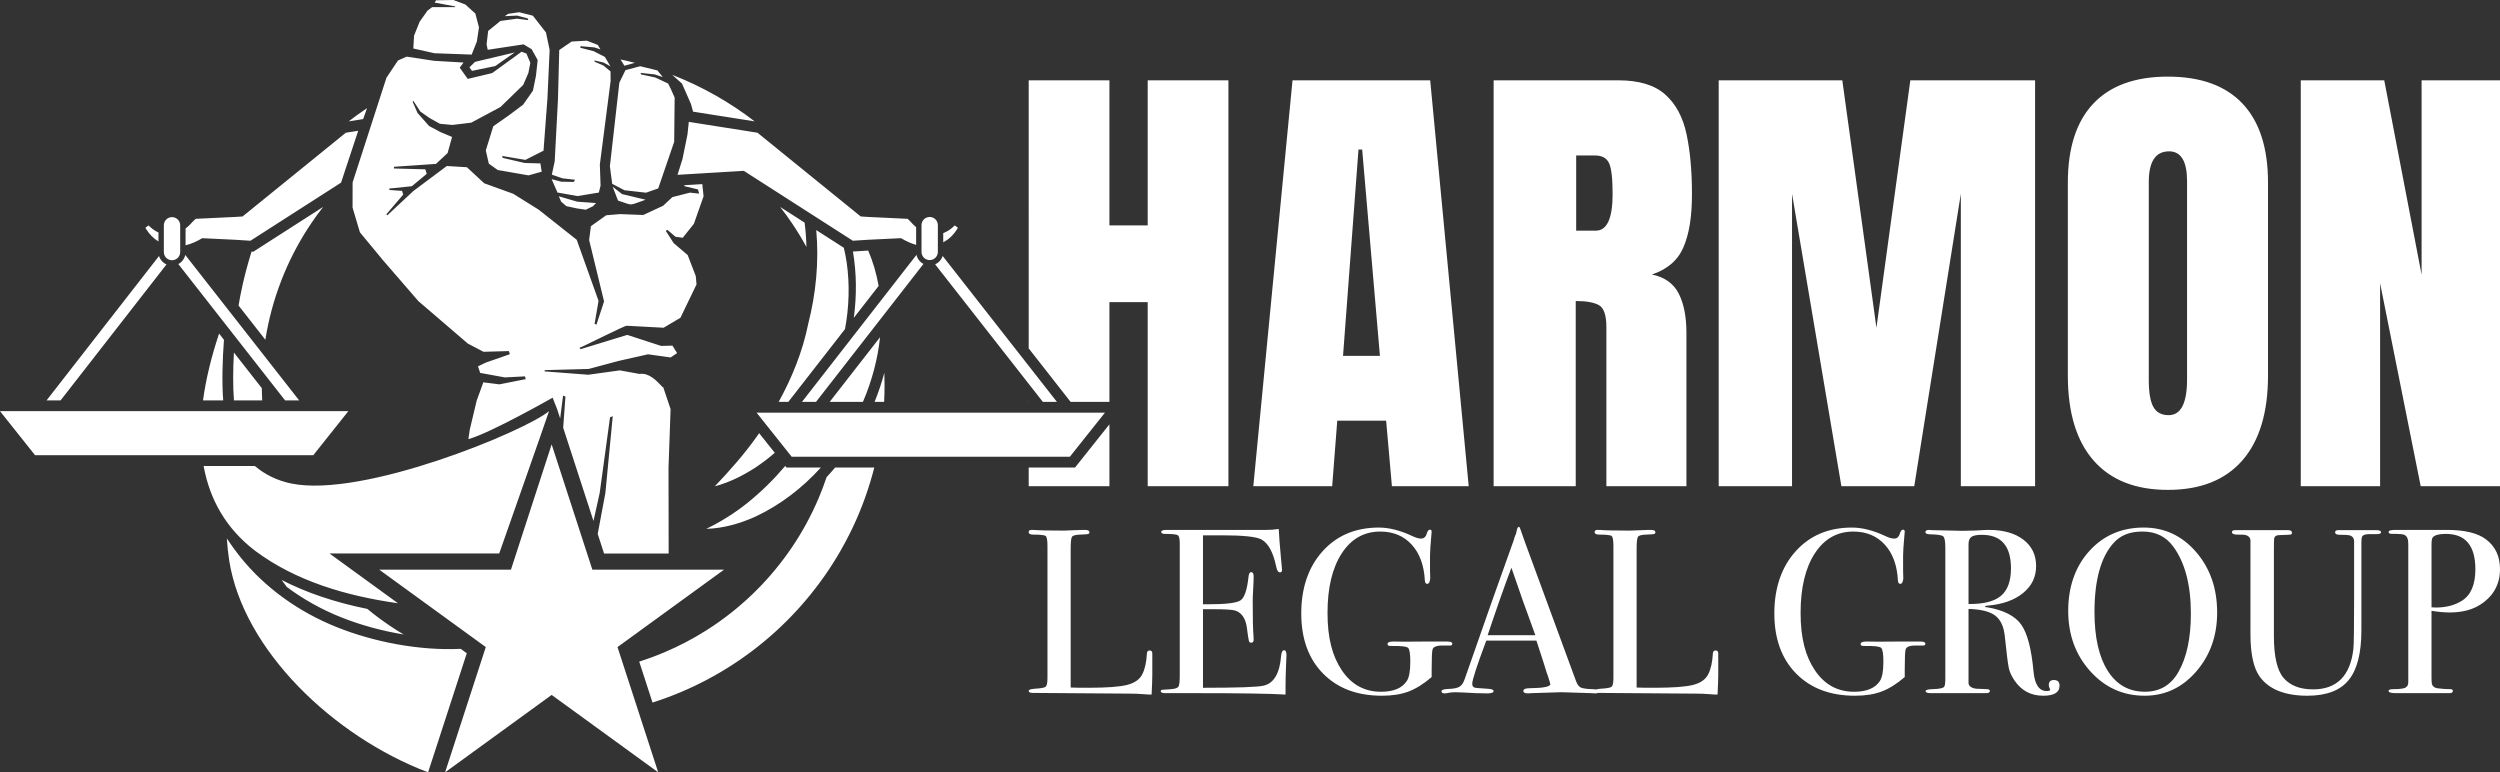 <svg xmlns="http://www.w3.org/2000/svg" id="Layer_2" width="3111.61" height="961.3" viewBox="0 0 3111.61 961.3"><rect x="0" y="0" width="3111.61" height="961.3" fill="#333333" stroke="none"/><g id="Layer_13_copy_3"><path id="harmon-legal-group-wht-logo" d="M1434.22,839.36c0,5.06-.29,13.43-.88,25.11h-3.2c-1.17,0-3.99-.2-8.45-.58-4.47-.39-9.52-.58-15.15-.58l-121.21-.88c-3.3,0-4.95-.88-4.95-2.63,0-1.36,2.63-2.23,7.88-2.63,7.39-.39,11.82-1.21,13.28-2.48,1.46-1.26,2.19-4.91,2.19-10.95v-164.06c0-7.2-.73-11.39-2.19-12.55s-6.67-1.75-15.62-1.75c-3.7,0-5.55-1.07-5.55-3.21,0-1.75,1.17-2.63,3.5-2.63h2.63c6.42.58,19.17.88,38.24.88,1.75,0,5.15-.15,10.22-.44,5.06-.29,9.24-.44,12.55-.44h3.21c3.5,0,5.25.98,5.25,2.92,0,1.17-.54,1.9-1.61,2.19-1.07.29-4.43.54-10.07.73-5.65.2-9,1.12-10.07,2.77-1.07,1.66-1.61,6.76-1.61,15.33v172.24c5.25.2,12.55.29,21.89.29,22.77,0,38.83-1.17,48.17-3.5,9.34-2.34,15.66-6.71,18.98-13.14,3.31-6.42,5.25-15.08,5.84-25.98.18-2.53,1.3-3.8,3.36-3.8,2.43,0,3.55,1.46,3.36,4.38v25.4ZM1601.2,815.43c0,.78-.2,5.55-.58,14.3-.39,8.76-.58,17.13-.58,25.11v9.63c-19.08-1.17-56.83-1.75-113.27-1.75h-36.49c-3.7,0-5.55-.78-5.55-2.35,0-1.04.58-1.66,1.75-1.83.58,0,4.28-.26,11.09-.78,5.06-.39,8.12-1.46,9.2-3.22,1.07-1.76,1.61-6.34,1.61-13.76v-164.56c0-5.66-.83-9.03-2.48-10.1-1.66-1.07-6.96-1.61-15.91-1.61-3.12,0-4.67-.83-4.67-2.48s2.14-2.48,6.42-2.48h123.78c5.84,0,11.19-.39,16.06-1.17.39,8.37,1.26,19.95,2.63,34.74l1.17,12.55c.19.98.29,2.24.29,3.79,0,1.95-.88,2.92-2.63,2.92-2.14,0-3.7-2.44-4.67-7.34-3.7-17.63-9.73-28.79-18.1-33.49-6.23-3.52-22.58-5.29-49.04-5.29h-23.94v85.83h7.01c21.79,0,35.08-1.65,39.85-4.96,4.77-3.31,8.03-12.94,9.78-28.9.39-4.09,1.46-6.13,3.21-6.13,2.14,0,3.21,1.75,3.21,5.25s-.2,8.66-.58,15.47c-.39,6.81-.58,11.97-.58,15.47,0,20.83.31,35.13.94,42.91.16,1.95.23,3.6.23,4.96,0,2.53-1.07,3.8-3.2,3.8-1.36,0-2.28-.83-2.76-2.48-.48-1.65-1.31-7.05-2.47-16.2-1.55-11.48-6.3-18.58-14.24-21.31-3.49-1.17-12.59-1.75-27.31-1.75h-13.08v97.8c42.81,0,67.92-.86,75.32-2.6,12.84-2.88,20.14-15.18,21.89-36.91.39-4.8,1.65-7.21,3.79-7.21,1.94,0,2.92,2.04,2.92,6.13ZM1807.59,801.11c0,1.57-.88,2.35-2.63,2.35h-6.71c-8.95-.39-14.01,1.16-15.18,4.65-.78,2.33-1.17,10.76-1.17,25.28v9.3c-9.93,8.53-19.51,14.53-28.75,18.02-9.25,3.48-20.29,5.23-33.13,5.23-30.75,0-55.17-9.2-73.27-27.59-18.1-18.39-27.15-43.35-27.15-74.88s8.85-57.7,26.57-77.36c17.71-19.66,41.06-29.48,70.06-29.48,12.65,0,26.47,3.5,41.45,10.51,4.47,2.14,8.17,3.21,11.09,3.21,3.69,0,6.13-2.34,7.3-7.01.97-2.72,2.14-4.09,3.5-4.09,1.56,0,2.34.78,2.34,2.34,0,.58-.17,2.63-.51,6.13-1.02,11.09-1.53,19.08-1.53,23.94v18.98c.19,6.81.29,9.83.29,9.05-.39,4.67-1.66,7.01-3.8,7.01-1.75,0-2.73-1.37-2.92-4.1-.98-18.96-6.42-33.87-16.35-44.72-9.93-10.85-22.97-16.28-39.12-16.28-20.24,0-36.25,9.08-48.02,27.23-11.78,18.15-17.66,42.84-17.66,74.07s5.98,53.92,17.95,71.59c11.97,17.67,28.17,26.5,48.61,26.5,15.57,0,26.27-4.45,32.11-13.37,2.92-4.45,4.38-12.49,4.38-24.12,0-9.68-.93-15.4-2.77-17.14-1.85-1.74-8.22-2.52-19.12-2.33-2.73,0-4.48-.14-5.25-.43-.78-.29-1.17-.92-1.17-1.89,0-2.13,2.14-3.2,6.42-3.2h5.25c2.92.2,13.23.2,30.94,0h32.11c3.89,0,5.84.87,5.84,2.61ZM1990.05,860.52c0,1.66-1.46,2.49-4.38,2.49-1.95,0-3.7-.1-5.25-.29l-37.08-1.17-37.07,1.17c-1.36.19-2.82.29-4.38.29-3.9,0-5.84-1.02-5.84-3.06,0-2.24,2.63-3.37,7.88-3.37,17.12-.19,25.69-1.91,25.69-5.15,0-.19-.2-.95-.6-2.28l-2.39-7.72-1.5-4.07c-1.75-6.04-6.03-19.38-12.83-40.03h-62.4c-11.67,31.14-17.5,49.04-17.5,53.71,0,2.73,1.17,4.38,3.5,4.96.58.2,5.45.58,14.6,1.17,5.64.2,8.47,1.17,8.47,2.92,0,1.95-2.53,2.92-7.59,2.92-8.95,0-19.37-.39-31.24-1.17-2.92-.19-5.94-.29-9.05-.29s-6.13.32-9.05.97c-1.56.32-2.82.49-3.8.49-2.72,0-4.09-.88-4.09-2.64s3.07-2.73,9.2-2.93c6.13-.19,10.55-1.12,13.28-2.78,2.72-1.66,4.86-4.83,6.42-9.52,25.03-71.86,45.41-129.57,61.13-173.11.45-2.29,1.36-4.88,2.72-7.75l1.25-5.33c.58-2.14,1.36-3.21,2.34-3.21.58,0,1.07.58,1.46,1.75,2.53,7.59,8.27,23.45,17.22,47.58,7.01,18.88,24.42,66.27,52.26,142.17,1.56,4.41,3.55,7.21,5.98,8.41,2.43,1.2,7.44,1.9,15.04,2.1,5.06.19,7.59,1.11,7.59,2.76ZM1910.96,790.61c-3.17-8.76-8.42-23.26-15.75-43.51l-14.03-40.46c-8.21,21.53-18.07,49.53-29.59,83.97h59.37ZM2138.63,839.36c0,5.06-.29,13.43-.88,25.11h-3.2c-1.17,0-3.99-.2-8.45-.58-4.47-.39-9.52-.58-15.15-.58l-121.21-.88c-3.3,0-4.95-.88-4.95-2.63,0-1.36,2.63-2.23,7.88-2.63,7.39-.39,11.82-1.21,13.28-2.48,1.46-1.26,2.19-4.91,2.19-10.95v-164.06c0-7.2-.73-11.39-2.19-12.55s-6.67-1.75-15.62-1.75c-3.7,0-5.55-1.07-5.55-3.21,0-1.75,1.17-2.63,3.5-2.63h2.63c6.42.58,19.17.88,38.24.88,1.75,0,5.15-.15,10.22-.44,5.06-.29,9.24-.44,12.55-.44h3.21c3.5,0,5.25.98,5.25,2.92,0,1.17-.54,1.9-1.61,2.19-1.07.29-4.43.54-10.07.73-5.65.2-9,1.12-10.07,2.77-1.07,1.66-1.61,6.76-1.61,15.33v172.24c5.25.2,12.55.29,21.89.29,22.77,0,38.83-1.17,48.17-3.5,9.34-2.34,15.66-6.71,18.98-13.14,3.31-6.42,5.25-15.08,5.84-25.98.18-2.53,1.3-3.8,3.36-3.8,2.43,0,3.55,1.46,3.36,4.38v25.4ZM2396.4,801.11c0,1.57-.88,2.35-2.63,2.35h-6.71c-8.95-.39-14.01,1.16-15.18,4.65-.78,2.33-1.17,10.76-1.17,25.28v9.3c-9.93,8.53-19.51,14.53-28.75,18.02-9.25,3.48-20.29,5.23-33.13,5.23-30.75,0-55.17-9.2-73.27-27.59-18.1-18.39-27.15-43.35-27.15-74.88s8.85-57.7,26.57-77.36c17.71-19.66,41.06-29.48,70.06-29.48,12.65,0,26.47,3.5,41.45,10.51,4.47,2.14,8.17,3.21,11.09,3.21,3.69,0,6.13-2.34,7.3-7.01.97-2.72,2.14-4.09,3.5-4.09,1.56,0,2.34.78,2.34,2.34,0,.58-.17,2.63-.51,6.13-1.02,11.09-1.53,19.08-1.53,23.94v18.98c.19,6.81.29,9.83.29,9.05-.39,4.67-1.66,7.01-3.8,7.01-1.75,0-2.73-1.37-2.92-4.1-.98-18.96-6.42-33.87-16.35-44.72-9.93-10.85-22.97-16.28-39.12-16.28-20.24,0-36.25,9.08-48.02,27.23-11.78,18.15-17.66,42.84-17.66,74.07s5.98,53.92,17.95,71.59c11.97,17.67,28.17,26.5,48.61,26.5,15.57,0,26.27-4.45,32.11-13.37,2.92-4.45,4.38-12.49,4.38-24.12,0-9.68-.93-15.4-2.77-17.14-1.85-1.74-8.22-2.52-19.12-2.33-2.73,0-4.48-.14-5.25-.43-.78-.29-1.17-.92-1.17-1.89,0-2.13,2.14-3.2,6.42-3.2h5.25c2.92.2,13.23.2,30.94,0h32.11c3.89,0,5.84.87,5.84,2.61ZM2563.38,853.67c0,8.17-6.81,12.26-20.43,12.26-15.18,0-27.05-6.32-35.62-18.98-3.7-5.45-6.08-10.7-7.15-15.76-1.07-5.06-2.68-17.9-4.82-38.53-1.17-12.45-5.16-21.26-11.97-26.42-6.81-5.15-17.91-7.93-33.28-8.32v91.96c0,3.9,3.11,6.33,9.34,7.3,1.75.2,6.23.39,13.43.58,2.53,0,3.8.78,3.8,2.34,0,1.75-1.66,2.63-4.96,2.63h-68.6c-4.28,0-6.42-.88-6.42-2.63,0-1.36,2.82-2.14,8.47-2.34,9.15-.19,14.11-1.36,14.89-3.5.78-.97,1.17-4.77,1.17-11.39v-161.14c0-7.78-.83-12.45-2.48-14.01-1.66-1.56-6.67-2.43-15.03-2.63-4.87,0-7.3-.88-7.3-2.63,0-1.94,1.56-2.92,4.67-2.92.58,0,1.46.1,2.63.29l38.83.88c3.89,0,9.34-.13,16.35-.39,7.78-.52,13.23-.78,16.35-.78,18.1,0,32.45,4.04,43.06,12.11,10.6,8.08,15.91,19.03,15.91,32.84s-5.45,24.86-16.35,33.72c-10.9,8.86-25.69,14.06-44.37,15.62-1.75.2-2.73.49-2.92.88,0,.78.97,1.17,2.92,1.17,20.43,3.51,34.49,10.69,42.18,21.52,7.69,10.83,12.79,30.4,15.33,58.7,1.56,16,7.01,24,16.35,24,2.92,0,4.38-.58,4.38-1.75,0-.19-.1-.39-.29-.58-.98-2.14-1.46-3.89-1.46-5.25,0-4.09,2.14-6.13,6.42-6.13,4.67,0,7.01,2.44,7.01,7.3ZM2502.95,707.41c0-27.83-12.07-41.75-36.2-41.75-6.42,0-10.8.88-13.14,2.63-2.34,1.75-3.5,4.87-3.5,9.34v74.15c18.68.2,32.16-3.21,40.43-10.22,8.27-7.01,12.41-18.39,12.41-34.16ZM2759.56,762.29c0,29-8.71,53.52-26.13,73.57-17.42,20.05-38.78,30.07-64.08,30.07-26.86,0-49.44-10.17-67.73-30.51-18.3-20.33-27.44-45.39-27.44-75.17s8.8-55.22,26.42-74.59c17.61-19.36,40.14-29.05,67.58-29.05,25.88,0,47.58,10.12,65.1,30.36,17.52,20.24,26.27,45.35,26.27,75.32ZM2726.86,763.76c0-35.72-7.3-63.54-21.89-83.45-9.15-12.49-21.89-18.74-38.24-18.74s-27.64,4.78-36.2,14.35c-15.76,17.57-23.65,46.17-23.65,85.79,0,31.43,5.5,55.83,16.49,73.2,10.99,17.37,26.42,26.05,46.27,26.05,18.49,0,32.4-8.2,41.75-24.6,10.31-18.15,15.47-42.35,15.47-72.61ZM2963.61,662.44c0,1.57-1.75,2.35-5.25,2.35h-9.93c-4.87,0-7.79,1.26-8.76,3.79-.39,1.36-.58,3.59-.58,6.71v109.31c0,28.37-5.31,49.02-15.91,61.94-10.61,12.93-27.69,19.39-51.23,19.39-28.22,0-48.07-7.98-59.55-23.94-7.59-10.7-11.39-28.32-11.39-52.84v-117.06c-.59-3.5-2.96-5.64-7.1-6.42-1.19-.19-4.83-.29-10.94-.29-3.35-.39-5.03-1.36-5.03-2.92,0-1.75,1.36-2.63,4.09-2.63h65.68c3.31,0,4.96,1.07,4.96,3.21,0,1.36-.58,2.14-1.75,2.33-1.17.2-5.06.39-11.68.58-2.73,0-4.58.2-5.55.58-1.95.78-3.02,2.14-3.21,4.08-.2.78-.29,6.31-.29,16.61v104.35c0,25.65,4.09,43.15,12.26,52.47,8.17,9.33,20.33,13.99,36.49,13.99,29.58,0,46.32-16.78,50.21-50.35.58-5.05.88-26.39.88-64.04v-66.36c0-2.52,0-3.59,0-3.2,0-4.27-2.02-6.89-6.06-7.86-1.35-.39-5.29-.58-11.82-.58-3.85,0-5.77-1.07-5.77-3.2,0-1.74,1.36-2.62,4.09-2.62h46.42c4.47,0,6.71.87,6.71,2.61ZM3111.61,708.29c0,18.88-8.08,33.57-24.23,44.08-10.12,6.62-22.97,9.93-38.53,9.93-6.62,0-14.11-.68-22.48-2.04v82.91c0,4.48.19,7.3.58,8.47.97,2.73,3.11,4.38,6.42,4.96,5.64.78,11.09,1.17,16.35,1.17,2.14,0,3.21.68,3.21,2.04,0,1.95-1.36,2.92-4.09,2.92h-67.14c-5.84,0-8.76-.97-8.76-2.92,0-1.36,2.04-2.05,6.13-2.05,9.15,0,14.4-.88,15.76-2.63,1.56-.78,2.43-2.73,2.63-5.85v-172.49c0-6.04-1.66-9.74-4.96-11.11-1.95-.78-5.35-1.17-10.22-1.17h-4.96c-2.92,0-4.38-.78-4.38-2.35,0-1.74,2.72-2.61,8.17-2.61h64.22c22.19,0,38.43,3.89,48.75,11.68,11.68,8.76,17.52,21.12,17.52,37.07ZM3080.96,708.57c0-29.38-12.26-44.07-36.78-44.07-8.17,0-13.53,1.37-16.06,4.11-1.17,1.18-1.75,4.21-1.75,9.11v78.15c1.56.2,3.31.29,5.25.29,12.84,0,23.74-2.84,32.7-8.52,11.09-7.05,16.64-20.08,16.64-39.07ZM1088.54,500.21c4.83-11.89,8.89-23.98,12.13-36.19.19,5.13.28,10.28.28,15.46,0,6.95-.18,13.86-.52,20.73h-11.9ZM862.63,138.97l76.63,12.09c-31.03-23.9-65.53-43.51-102.63-57.93l12.19,10.86,11.2,25.46,2.61,9.52ZM1039.43,581.89c-3.45,4.12-6.99,8.13-10.63,12.03-2.93,8.75-6.19,17.41-9.81,25.96-9.04,21.36-20.23,41.97-33.25,61.25-12.91,19.11-27.74,37.09-44.08,53.42-16.34,16.34-34.31,31.17-53.42,44.08-3.12,2.1-6.27,4.16-9.45,6.17-16.51,10.42-33.89,19.51-51.8,27.08-10.32,4.37-20.79,8.22-31.4,11.59l16.56,50.96c96.28-30.57,177.31-95.37,228.81-180.1.01-.02.03-.05.04-.07.85-1.4,1.69-2.8,2.52-4.21.02-.04.04-.07.06-.11.83-1.41,1.65-2.82,2.47-4.23,0-.02.02-.03.03-.05,4-6.96,7.81-14.06,11.41-21.27.14-.28.29-.57.43-.85.45-.91.9-1.83,1.34-2.75.32-.66.65-1.33.97-1.99.37-.78.74-1.55,1.11-2.33.39-.82.77-1.63,1.15-2.45.32-.69.64-1.39.96-2.09.42-.91.84-1.82,1.25-2.74.28-.63.56-1.27.85-1.9.44-.99.88-1.98,1.31-2.98.25-.58.5-1.15.74-1.73.46-1.07.91-2.14,1.36-3.21.22-.52.43-1.04.65-1.56.47-1.15.95-2.3,1.41-3.45.18-.45.36-.9.54-1.36.5-1.24.99-2.49,1.47-3.74.14-.37.29-.74.43-1.11.52-1.36,1.04-2.72,1.55-4.09.1-.27.2-.53.3-.8.56-1.53,1.12-3.05,1.67-4.59.04-.11.08-.22.12-.33,4.23-11.91,7.94-24.07,11.09-36.45h-48.75ZM291.13,438.74c-1.14,20.99-1.33,42.52.06,59.59h35.16c-.15-3-.26-6.02-.34-9.04-.01-.52-.03-1.03-.04-1.55-.01-.67-.03-1.34-.04-2-.01-.85-.03-1.69-.04-2.54,0-.02,0-.04,0-.06l-34.78-44.41ZM313.1,313.16c-9.66,30.97-14.2,54.71-16.16,67.16l33.33,42.56c0-.05.02-.1.03-.15,3.95-25.11,10.56-49.66,19.78-73.45,0,0,0-.01,0-.02,1.32-3.42,2.7-6.82,4.13-10.21,9.04-21.36,20.22-41.97,33.25-61.25,4.66-6.9,9.58-13.66,14.73-20.24l-86.93,55.74-2.15-.14ZM985.75,277.8c6.46,9.57,12.47,19.46,17.99,29.62-.26-10.22-1.02-20.34-2.29-30.33l-30.42-19.5c5.14,6.58,10.05,13.32,14.71,20.22ZM790.16,78.2s.03,0,.04-.01c-5.89-1.51-11.82-2.9-17.8-4.16l4.75,7.82c6.04-1.61,10.04-2.82,13.01-3.65ZM502.39,789.7c-5.92-3.52-11.74-7.21-17.44-11.06-9.55-6.45-18.81-13.38-27.73-20.74-40.65-8.28-76.02-20.23-106.72-36.08,2.12,2.94,4.28,5.84,6.47,8.72,20.2,15.15,42.85,27.86,67.34,37.66,24.41,9.76,51.26,17.08,78.07,21.5ZM433.94,151.06l18.05-2.85,4.84-13.59c-7.82,5.22-15.46,10.71-22.89,16.44ZM978.9,581.89h42.81c-23.11,25.52-50.63,46.64-81.27,61.03-19.33,8.72-40.27,14.74-61.44,15.32,18.43-8.93,35.39-19.61,51.19-32.19,17.21-13.85,32.94-29.34,47.16-46.1l1.55,1.95ZM1091.92,424.11l-44.61,57.27-14.67,18.84h41.39c11.07-25.77,18.4-53.02,21.31-80.5h0s-3.42,4.39-3.42,4.39ZM941.66,543.74c-15.62,21.92-33.3,41.94-52.01,61.57,18.43-4.94,35.68-13.58,51.62-24.07,8.04-5.42,15.73-11.33,23.04-17.66l-19.43-24.41c-1.07,1.53-2.14,3.06-3.22,4.58ZM1005.89,403.4c-6.85,33.68-19.88,66.33-36.73,96.81h12l61.5-78.95,9.05-11.62c5.15-27.4,6.04-55.53,2.1-83.09-.93-6.08-2.11-12.15-3.56-18.18l-13.8-8.85h0l-20.51-13.15c3.55,39.22-.31,78.74-10.06,117.02ZM1062.68,395.58l22.67-29.11,8.23-10.57c-2.64-15.13-6.94-29.99-12.97-44.05l-18.99,1.21c4.61,27.38,4.76,55.12,1.05,82.52ZM1428.48,99.96h100.46v505.17h-100.46v-229.05h-47.65v124.13h-48.31l-52.15-66.59V99.96h100.46v180.54h47.65V99.96ZM1280.38,499.47v.75h.58l-.58-.75ZM1338.05,581.89h-57.68v23.24h100.46v-76.99l-42.78,53.75ZM1780.09,99.96l47.93,505.17h-95.58l-7.18-81.52h-60.85l-6.31,81.52h-98.16l48.79-505.17h171.36ZM1717.52,442.96l-22.1-256.89h-4.59l-19.23,256.89h45.92ZM3014.03,99.96v241.96l-46.5-241.96h-103.9v505.17h98.74v-252.59l50.52,252.59h98.74V99.96h-97.59ZM2791.15,128.95c21.14,22.39,31.72,55.21,31.72,98.45v239.96c0,46.12-10.67,81.37-32,105.77-21.34,24.4-52.19,36.6-92.57,36.6s-71.23-12.2-92.57-36.6c-21.34-24.4-32-59.65-32-105.77v-239.96c0-43.24,10.57-76.06,31.72-98.45,21.14-22.39,52.1-33.58,92.85-33.58s71.71,11.2,92.85,33.58ZM2722.12,225.68c0-24.87-7.46-37.31-22.39-37.31-16.84,0-25.26,12.73-25.26,38.17v246.27c0,15.69,1.91,26.94,5.74,33.73,3.83,6.8,10.14,10.19,18.94,10.19,15.31,0,22.96-14.83,22.96-44.49v-246.56ZM2335.49,407.94l-42.48-307.98h-153.85v505.17h91.28V241.18l61.42,363.95h90.7l57.98-363.95v363.95h92.42V99.96h-155.28l-42.19,307.98ZM2055.93,341.64c15.88,3.26,27.03,11.15,33.44,23.68,6.41,12.54,9.62,28.75,9.62,48.65v191.16h-99.6v-197.76c0-14.73-3.01-23.87-9.04-27.41-6.03-3.54-15.74-5.31-29.13-5.31v230.48h-102.18V99.96h155c25.83,0,45.35,5.88,58.55,17.65,13.2,11.77,22.05,28.23,26.55,49.37,4.49,21.14,6.75,45.97,6.75,74.48s-3.49,49.56-10.48,66.02c-6.99,16.46-20.14,27.84-39.47,34.16ZM2007.13,241.47c0-19.71-1.53-32.62-4.59-38.75-3.06-6.12-8.8-9.19-17.22-9.19h-23.54v93.57h24.4c13.97,0,20.95-15.21,20.95-45.64ZM714.14,226.47l1.62-2.74-15.84-1.83-6.29-2.18-6.8-2.36,3.59-16.54.39-7.43,3.67-69.81,1.6-61.32,15.4-10.55,2.46-.14,16.48-.94,13.65,5.3,3.29,5.55-7.34-2.46-17.26-1.57-.62,1.91,16.96,4.42,12.35,6.33,1.44.74,6.93,11.73h0s-7.48-4.13-7.48-4.13l-1.27-.7-11.31-2.53.32,1.59,11,4.75,1.75,1.45,7.06,5.85.12,11.94-2.88,22.31-10.53,81.62.91,26.32-2.19,8.61-11.01,1.81-15.55,2.55-22.95-4.07-1.66-.29.18.95-7.73-17.6,7.6,1.99,4.31,1.13,15.63.33ZM696.3,244.55l-.76-.23.98,2.26,1.91,4.39,6.34,5.55,13.11,2.85,11.16,1.65,7.01-3.36,1.87-.89,3.98-4.05-6.43-.46-16.94-1.21-22.22-6.5ZM769.42,237.79l-6.83-5.31,6.63,17.16,1.53.5c18.23,5.98,10.94,5.86,32.82-1.54l-29.23-6.98-4.91-3.82ZM761.94,228.77l6.9,3.62,8.4,4.4,26.85,3.04,3.28-1.15,11.87-4.15,19.87-57.99.31-29.32.28-25.75-4.75-10.69-3.41-6.83-16.07-7.53-17.59-3.79-.63-1.9,17.58,1.88,10.09,3.27-6.74-8.23-21.35-5.22-6.04,1.6-12.32,3.28-7.61,15.54-8.16,72.14-3.62,31.95,2.87,21.82ZM651.66,55.2l2.43,1.46,7.65,4.6,7.48,13.53-2.11,19.42-3.79,18.66-2.77,3.95-9.51,13.55-18.34,13.68-18.73,13.09-6.38,20.61-2.94,9.48,3.75,16.43,2.13,1.53,8.96,6.41,38.31,6.68,13.22-3.69,3.2-.9-1.62-10.28-2.79-.08-16.8-.49-27.37-6.32-.62-2.42,28.89,4.9,14.65-7.43,7.93-4.02,4.89-65.21.53-11.78,2.2-48.41-4.59-21.75-5.95-7.63-10.31-13.22-13.53-3.43-3.51-.9-13.83,2-4.05,2.88,15.38-.69,6.55,1.78,6.7,1.82.57,2.04-6.95-.89-7.06-.91-20.66,2.83-15.26,12.41-1.98,16.79,1.42,6.69,44.6-6.76ZM855.91,317.44l-17.46-14.87-9.87-15.37,2.27-1.02,9.81,8.46,9.11,1.28,13.85-17.34,12.08-34.28-1.61-15.13-22.78,1.37,1.12,1.33,16.29,3.91,1.46,5.25-11.39-1.28-21.89,5.55-11.51,10.76-15.39,7.16-9.35,4.36-28.16-1.08-.74-.03-17.28,1.48-16.1,11.46-2.94,2.09-2.19,17.21,12.88,52.97,5.71,23.48-2.4,7.33-7.06,21.54-2.35-.94,4.93-28.64-27.17-76.02-17.17-13.58-24.1-19.08-6.16-4.87-31.55-19.7-25.41-9.19-10.76-3.9-21.55-19.98-8.61-.51-16.39-.98-41.63,31.1-32.2,30.08-1.51-.99,21.1-24.62-1.39-4.64-15.74-1.09-.32-1.81,28.18-2.9,18.52-15.36-1.71-5.67-39.04-1.03v-2.15s52.24-3.56,52.24-3.56l14.52-13.54,5.55-20.02-14.12-5.91-14.48-7.68-14.45-16.33-5.99-13.79.8-1.3,8.73,13.36,11.26,7.96,13.09,7.3,15.53,1.46,3.79-.45,19.66-2.38,17.4-9.31,19.03-10.19,28.31-27.54,6.4-14.82.07-.38,2.38-12.23-4.92-11.63h-.02s-5.97-2.19-5.97-2.19l-36.6,26.55-13.94,3.34-16.46,3.93-9.98-14.01,4.77-6.37-18.53-1.09-18.11-1.06-34.2-5.17-10.77,4.74-14.35,21.48-42.13,130.3-.06,31.34,9.14,30.77,28.85,34.89,43.91,50.73,61.6,52.88,14.58,7.64,4.9,2.57,31.53-.88,1.3,3.88-29.79,10.37-5.93,2.83-3.98,1.9,2.73,8.18,2.37.43,28.32,5.19,10.49-.55,14.64-.76.87,3.45-14.91,2.95-17.87,3.54-19.99-2.51-8.26,22.76-1.71,7.15-6.92,29.06-1.68,11.72c27.11-7.37,104.82-51.59,104.82-51.59l5.8,14.76,3.58,11.03,3.63-28.37,2.96,1.11-2.82,38.87,37.71,116.06,5.97-26.99,1.79-8.1,12.84-93.99,3.38-1.3-9.19,95.68-9.55,50.81,7.92,24.37h80.4l-.17-106.68,2.57-73.04-4.62-13.74-4.58-13.64c-.13.11-.26.22-.4.32-8.33-8.79-17.17-18.36-29.06-16.73l-2.23-.4-22.28-4.04-13.46,1.87-25.82,3.58-12.24-.94-22.24-1.7-20.12-1.54.57-1.57,19.17-.52,21.99-.59,13.35-.36,24.25-6.5,13.14-3.51,21.48-4.84,15.03-3.39,22.81,3.19,5.3.74,8.07-5.41-5.8-9.27-9.05.21-5.07.12-33.95-11.05-8.19-2.66-26.73,8.18-31.53,9.65-1.13-1.76c3.33-1.24,18-8.52,31.87-15.27,13.33-6.49,25.92-12.5,26.99-12.18l7.26.39,38.07,2.04.51.03,20.89-12.41,20.02-41.47-.9-10.34-10.12-26.25ZM557.38,66.86l29.69,1.09,6.45-16.34.32-2.1,2.29-15.44-4.48-17.22-1.46-1.31-10.99-9.92-14.86-5.61-14.11.23-7.43.12-1.87,2.85,9.82,1.83,15.85,2.95-.16.93-15.28-.04-13.26-.03-5.83,4.37-9.73,13.74-6.99,17.37-.93,16.02,26.26,5.89,16.7.62ZM584.28,83.82l3.17,4.38,10.3-2.13,18.64-3.85,24.23-16.95-43.98,10.44-5.44,1.3-6.92,6.82ZM197.23,300.52c-5.84-3.53-10.92-8.48-14.81-14.61l-1.51-2.41,3.94-2.91c.62.56,2.22,2.02,2.85,2.58,2.77,2.48,6.03,4.59,9.54,6.16v11.18ZM439.65,163.73l-9.22,1.45-3.85,3.13-124.66,101.11-9.67.62c-15.72.75-38.68,1.85-48.7,2.33l-2.88,2.7c-2.95,3.38-6.17,6.6-9.7,9.33v20.88c7.32-1.75,14.33-4.96,20.71-8.82,9.23.44,27.8,1.33,40.62,1.94l15.41.98,4,.26,4.88-3.13,107.88-69.17,21.36-64.58-6.2.98ZM389.9,566.6H43.67L0,511.74h433.57l-43.67,54.86ZM197.95,318.6L57.94,498.34h17.47l131.81-169.21c-4.43-1.99-7.85-5.83-9.27-10.53ZM372.34,498.34h-17.51l-132.88-169.68c4.34-2.29,7.56-6.41,8.64-11.33l141.76,181.01ZM224.27,313.73v-33.32c0-5.62-4.55-10.17-10.17-10.17s-10.17,4.55-10.17,10.17v33.32c0,5.62,4.55,10.17,10.17,10.17s10.17-4.55,10.17-10.17ZM635.94,709.02h-163.94s132.63,96.36,132.63,96.36l-50.66,155.91,132.63-96.36,132.63,96.36-50.66-155.91,132.63-96.36h-163.94s-50.66-155.91-50.66-155.91l-50.66,155.91ZM1331.59,568.48h-346.23l-43.67-54.86h433.57l-43.67,54.86ZM1140.68,317.26l-142.51,182.95h17.47l133.74-171.7c-4.35-2.26-7.59-6.36-8.7-11.26ZM1315.5,500.21h-17.51l-134.09-171.22c4.44-1.95,7.88-5.75,9.34-10.43l142.26,181.65ZM1167.3,313.54v-33.32c0-5.62-4.55-10.17-10.17-10.17s-10.17,4.55-10.17,10.17v33.32c0,5.62,4.55,10.17,10.17,10.17s10.17-4.55,10.17-10.17ZM1140.26,282.79c-2.77-2.35-5.34-4.99-7.73-7.73l-2.88-2.7c-10.01-.48-32.97-1.57-48.7-2.33l-9.67-.62-124.66-101.11-3.85-3.13-9.22-1.45-76.23-12.03-1.66,15.71-6.22,30.52-6.19,19.66,82.53-4.95,130.82,83.87,4.88,3.13,4-.26,15.41-.98c12.82-.61,31.39-1.5,40.62-1.94,5.81,3.51,12.13,6.49,18.74,8.31v-21.97ZM1188.35,280.59c-.62.56-2.22,2.02-2.85,2.58-3.29,2.94-7.25,5.36-11.5,6.97v11.49c6.67-3.57,12.46-8.92,16.77-15.73l1.51-2.41-3.94-2.91ZM278.74,422.92l-6.07-7.75c-9.65,28.98-16.44,56.81-19.99,83.17h25.12c-1.73-22.33-.95-50.49.94-75.42ZM362.4,601.79c-17.38-3.64-32.57-11.06-45.19-21.78h-63.79c7.7,42.11,28.1,77.9,63.77,105.28,51.12,38.25,114.4,56.53,178.16,65.55l-85.24-61.93h211.22s59.12-168.02,62.02-177.17c-29.13,24.55-231.64,108.67-320.95,90.04ZM419.34,780.65c-46.92-18.77-89.53-48.69-121.14-88.5-5.55-6.99-10.82-14.33-15.86-21.96.59,9.1,1.53,18.3,2.94,27.53,17.51,111.06,129.08,218.58,247.54,263.58l48.16-148.23-7.54-5.48c-51.11,2.44-107.56-8.33-154.11-26.94ZM1434.22,839.36c0,5.06-.29,13.43-.88,25.11h-3.2c-1.17,0-3.99-.2-8.45-.58-4.47-.39-9.52-.58-15.15-.58l-121.21-.88c-3.3,0-4.95-.88-4.95-2.63,0-1.36,2.63-2.23,7.88-2.63,7.39-.39,11.82-1.21,13.28-2.48,1.46-1.26,2.19-4.91,2.19-10.95v-164.06c0-7.2-.73-11.39-2.19-12.55s-6.67-1.75-15.62-1.75c-3.7,0-5.55-1.07-5.55-3.21,0-1.75,1.17-2.63,3.5-2.63h2.63c6.42.58,19.17.88,38.24.88,1.75,0,5.15-.15,10.22-.44,5.06-.29,9.24-.44,12.55-.44h3.21c3.5,0,5.25.98,5.25,2.92,0,1.17-.54,1.9-1.61,2.19-1.07.29-4.43.54-10.07.73-5.65.2-9,1.12-10.07,2.77-1.07,1.66-1.61,6.76-1.61,15.33v172.24c5.25.2,12.55.29,21.89.29,22.77,0,38.83-1.17,48.17-3.5,9.34-2.34,15.66-6.71,18.98-13.14,3.31-6.42,5.25-15.08,5.84-25.98.18-2.53,1.3-3.8,3.36-3.8,2.43,0,3.55,1.46,3.36,4.38v25.4ZM1601.2,815.43c0,.78-.2,5.55-.58,14.3-.39,8.76-.58,17.13-.58,25.11v9.63c-19.08-1.17-56.83-1.75-113.27-1.75h-36.49c-3.7,0-5.55-.78-5.55-2.35,0-1.04.58-1.66,1.75-1.83.58,0,4.28-.26,11.09-.78,5.06-.39,8.12-1.46,9.2-3.22,1.07-1.76,1.61-6.34,1.61-13.76v-164.56c0-5.66-.83-9.03-2.48-10.1-1.66-1.07-6.96-1.61-15.91-1.61-3.12,0-4.67-.83-4.67-2.48s2.14-2.48,6.42-2.48h123.78c5.84,0,11.19-.39,16.06-1.17.39,8.37,1.26,19.95,2.63,34.74l1.17,12.55c.19.98.29,2.24.29,3.79,0,1.95-.88,2.92-2.63,2.92-2.14,0-3.7-2.44-4.67-7.34-3.7-17.63-9.73-28.79-18.1-33.49-6.23-3.52-22.58-5.29-49.04-5.29h-23.94v85.83h7.01c21.79,0,35.08-1.65,39.85-4.96,4.77-3.31,8.03-12.94,9.78-28.9.39-4.09,1.46-6.13,3.21-6.13,2.14,0,3.21,1.75,3.21,5.25s-.2,8.66-.58,15.47c-.39,6.81-.58,11.97-.58,15.47,0,20.83.31,35.13.94,42.91.16,1.95.23,3.6.23,4.96,0,2.53-1.07,3.8-3.2,3.8-1.36,0-2.28-.83-2.76-2.48-.48-1.65-1.31-7.05-2.47-16.2-1.55-11.48-6.3-18.58-14.24-21.31-3.49-1.17-12.59-1.75-27.31-1.75h-13.08v97.8c42.81,0,67.92-.86,75.32-2.6,12.84-2.88,20.14-15.18,21.89-36.91.39-4.8,1.65-7.21,3.79-7.21,1.94,0,2.92,2.04,2.92,6.13ZM1807.59,801.11c0,1.57-.88,2.35-2.63,2.35h-6.71c-8.95-.39-14.01,1.16-15.18,4.65-.78,2.33-1.17,10.76-1.17,25.28v9.3c-9.93,8.53-19.51,14.53-28.75,18.02-9.25,3.48-20.29,5.23-33.13,5.23-30.75,0-55.17-9.2-73.27-27.59-18.1-18.39-27.15-43.35-27.15-74.88s8.85-57.7,26.57-77.36c17.71-19.66,41.06-29.48,70.06-29.48,12.65,0,26.47,3.5,41.45,10.51,4.47,2.14,8.17,3.21,11.09,3.21,3.69,0,6.13-2.34,7.3-7.01.97-2.72,2.14-4.09,3.5-4.09,1.56,0,2.34.78,2.34,2.34,0,.58-.17,2.63-.51,6.13-1.02,11.09-1.53,19.08-1.53,23.94v18.98c.19,6.81.29,9.83.29,9.05-.39,4.67-1.66,7.01-3.8,7.01-1.75,0-2.73-1.37-2.92-4.1-.98-18.96-6.42-33.87-16.35-44.72-9.93-10.85-22.97-16.28-39.12-16.28-20.24,0-36.25,9.08-48.02,27.23-11.78,18.15-17.66,42.84-17.66,74.07s5.98,53.92,17.95,71.59c11.97,17.67,28.17,26.5,48.61,26.5,15.57,0,26.27-4.45,32.11-13.37,2.92-4.45,4.38-12.49,4.38-24.12,0-9.68-.93-15.4-2.77-17.14-1.85-1.74-8.22-2.52-19.12-2.33-2.73,0-4.48-.14-5.25-.43-.78-.29-1.17-.92-1.17-1.89,0-2.13,2.14-3.2,6.42-3.2h5.25c2.92.2,13.23.2,30.94,0h32.11c3.89,0,5.84.87,5.84,2.61ZM1990.05,860.52c0,1.66-1.46,2.49-4.38,2.49-1.95,0-3.7-.1-5.25-.29l-37.08-1.17-37.07,1.17c-1.36.19-2.82.29-4.38.29-3.9,0-5.84-1.02-5.84-3.06,0-2.24,2.63-3.37,7.88-3.37,17.12-.19,25.69-1.91,25.69-5.15,0-.19-.2-.95-.6-2.28l-2.39-7.72-1.5-4.07c-1.75-6.04-6.03-19.38-12.83-40.03h-62.4c-11.67,31.14-17.5,49.04-17.5,53.71,0,2.73,1.17,4.38,3.5,4.96.58.2,5.45.58,14.6,1.17,5.64.2,8.47,1.17,8.47,2.92,0,1.95-2.53,2.92-7.59,2.92-8.95,0-19.37-.39-31.24-1.17-2.92-.19-5.94-.29-9.05-.29s-6.13.32-9.05.97c-1.56.32-2.82.49-3.8.49-2.72,0-4.09-.88-4.09-2.64s3.07-2.73,9.2-2.93c6.13-.19,10.55-1.12,13.28-2.78,2.72-1.66,4.86-4.83,6.42-9.52,25.03-71.86,45.41-129.57,61.13-173.11.45-2.29,1.36-4.88,2.72-7.75l1.25-5.33c.58-2.14,1.36-3.21,2.34-3.21.58,0,1.07.58,1.46,1.75,2.53,7.59,8.27,23.45,17.22,47.58,7.01,18.88,24.42,66.27,52.26,142.17,1.56,4.41,3.55,7.21,5.98,8.41,2.43,1.2,7.44,1.9,15.04,2.1,5.06.19,7.59,1.11,7.59,2.76ZM1910.96,790.61c-3.17-8.76-8.42-23.26-15.75-43.51l-14.03-40.46c-8.21,21.53-18.07,49.53-29.59,83.97h59.37ZM2138.63,839.36c0,5.06-.29,13.43-.88,25.11h-3.2c-1.17,0-3.99-.2-8.45-.58-4.47-.39-9.52-.58-15.15-.58l-121.21-.88c-3.3,0-4.95-.88-4.95-2.63,0-1.36,2.63-2.23,7.88-2.63,7.39-.39,11.82-1.21,13.28-2.48,1.46-1.26,2.19-4.91,2.19-10.95v-164.06c0-7.2-.73-11.39-2.19-12.55s-6.67-1.75-15.62-1.75c-3.7,0-5.55-1.07-5.55-3.21,0-1.75,1.17-2.63,3.5-2.63h2.63c6.42.58,19.17.88,38.24.88,1.75,0,5.15-.15,10.22-.44,5.06-.29,9.24-.44,12.55-.44h3.21c3.5,0,5.25.98,5.25,2.92,0,1.17-.54,1.9-1.61,2.19-1.07.29-4.43.54-10.07.73-5.65.2-9,1.12-10.07,2.77-1.07,1.66-1.61,6.76-1.61,15.33v172.24c5.25.2,12.55.29,21.89.29,22.77,0,38.83-1.17,48.17-3.5,9.34-2.34,15.66-6.71,18.98-13.14,3.31-6.42,5.25-15.08,5.84-25.98.18-2.53,1.3-3.8,3.36-3.8,2.43,0,3.55,1.46,3.36,4.38v25.4ZM2396.4,801.11c0,1.57-.88,2.35-2.63,2.35h-6.71c-8.95-.39-14.01,1.16-15.18,4.65-.78,2.33-1.17,10.76-1.17,25.28v9.3c-9.93,8.53-19.51,14.53-28.75,18.02-9.25,3.48-20.29,5.23-33.13,5.23-30.75,0-55.17-9.2-73.27-27.59-18.1-18.39-27.15-43.35-27.15-74.88s8.85-57.7,26.57-77.36c17.71-19.66,41.06-29.48,70.06-29.48,12.65,0,26.47,3.5,41.45,10.51,4.47,2.14,8.17,3.21,11.09,3.21,3.69,0,6.13-2.34,7.3-7.01.97-2.72,2.14-4.09,3.5-4.09,1.56,0,2.34.78,2.34,2.34,0,.58-.17,2.63-.51,6.13-1.02,11.09-1.53,19.08-1.53,23.94v18.98c.19,6.81.29,9.83.29,9.05-.39,4.67-1.66,7.01-3.8,7.01-1.75,0-2.73-1.37-2.92-4.1-.98-18.96-6.42-33.87-16.35-44.72-9.93-10.85-22.97-16.28-39.12-16.28-20.24,0-36.25,9.08-48.02,27.23-11.78,18.15-17.66,42.84-17.66,74.07s5.98,53.92,17.95,71.59c11.97,17.67,28.17,26.5,48.61,26.5,15.57,0,26.27-4.45,32.11-13.37,2.92-4.45,4.38-12.49,4.38-24.12,0-9.68-.93-15.4-2.77-17.14-1.85-1.74-8.22-2.52-19.12-2.33-2.73,0-4.48-.14-5.25-.43-.78-.29-1.17-.92-1.17-1.89,0-2.13,2.14-3.2,6.42-3.2h5.25c2.92.2,13.23.2,30.94,0h32.11c3.89,0,5.84.87,5.84,2.61ZM2563.38,853.67c0,8.17-6.81,12.26-20.43,12.26-15.18,0-27.05-6.32-35.62-18.98-3.7-5.45-6.08-10.7-7.15-15.76-1.07-5.06-2.68-17.9-4.82-38.53-1.17-12.45-5.16-21.26-11.97-26.42-6.81-5.15-17.91-7.93-33.28-8.32v91.96c0,3.9,3.11,6.33,9.34,7.3,1.75.2,6.23.39,13.43.58,2.53,0,3.8.78,3.8,2.34,0,1.75-1.66,2.63-4.96,2.63h-68.6c-4.28,0-6.42-.88-6.42-2.63,0-1.36,2.82-2.14,8.47-2.34,9.15-.19,14.11-1.36,14.89-3.5.78-.97,1.17-4.77,1.17-11.39v-161.14c0-7.78-.83-12.45-2.48-14.01-1.66-1.56-6.67-2.43-15.03-2.63-4.87,0-7.3-.88-7.3-2.63,0-1.94,1.56-2.92,4.67-2.92.58,0,1.46.1,2.63.29l38.83.88c3.89,0,9.34-.13,16.35-.39,7.78-.52,13.23-.78,16.35-.78,18.1,0,32.45,4.04,43.06,12.11,10.6,8.08,15.91,19.03,15.91,32.84s-5.45,24.86-16.35,33.72c-10.9,8.86-25.69,14.06-44.37,15.62-1.75.2-2.73.49-2.92.88,0,.78.97,1.17,2.92,1.17,20.43,3.51,34.49,10.69,42.18,21.52,7.69,10.83,12.79,30.4,15.33,58.7,1.56,16,7.01,24,16.35,24,2.92,0,4.38-.58,4.38-1.75,0-.19-.1-.39-.29-.58-.98-2.14-1.46-3.89-1.46-5.25,0-4.09,2.14-6.13,6.42-6.13,4.67,0,7.01,2.44,7.01,7.3ZM2502.95,707.41c0-27.83-12.07-41.75-36.2-41.75-6.42,0-10.8.88-13.14,2.63-2.34,1.75-3.5,4.87-3.5,9.34v74.15c18.68.2,32.16-3.21,40.43-10.22,8.27-7.01,12.41-18.39,12.41-34.16ZM2759.56,762.29c0,29-8.71,53.52-26.13,73.57-17.42,20.05-38.78,30.07-64.08,30.07-26.86,0-49.44-10.17-67.73-30.51-18.3-20.33-27.44-45.39-27.44-75.17s8.8-55.22,26.42-74.59c17.61-19.36,40.14-29.05,67.58-29.05,25.88,0,47.58,10.12,65.1,30.36,17.52,20.24,26.27,45.35,26.27,75.32ZM2726.86,763.76c0-35.72-7.3-63.54-21.89-83.45-9.15-12.49-21.89-18.74-38.24-18.74s-27.64,4.78-36.2,14.35c-15.76,17.57-23.65,46.17-23.65,85.79,0,31.43,5.5,55.83,16.49,73.2,10.99,17.37,26.42,26.05,46.27,26.05,18.49,0,32.4-8.2,41.75-24.6,10.31-18.15,15.47-42.35,15.47-72.61ZM2963.61,662.44c0,1.57-1.75,2.35-5.25,2.35h-9.93c-4.87,0-7.79,1.26-8.76,3.79-.39,1.36-.58,3.59-.58,6.71v109.31c0,28.37-5.31,49.02-15.91,61.94-10.61,12.93-27.69,19.39-51.23,19.39-28.22,0-48.07-7.98-59.55-23.94-7.59-10.7-11.39-28.32-11.39-52.84v-117.06c-.59-3.5-2.96-5.64-7.1-6.42-1.19-.19-4.83-.29-10.94-.29-3.35-.39-5.03-1.36-5.03-2.92,0-1.75,1.36-2.63,4.09-2.63h65.68c3.31,0,4.96,1.07,4.96,3.21,0,1.36-.58,2.14-1.75,2.33-1.17.2-5.06.39-11.68.58-2.73,0-4.58.2-5.55.58-1.95.78-3.02,2.14-3.21,4.08-.2.78-.29,6.31-.29,16.61v104.35c0,25.65,4.09,43.15,12.26,52.47,8.17,9.33,20.33,13.99,36.49,13.99,29.58,0,46.32-16.78,50.21-50.35.58-5.05.88-26.39.88-64.04v-66.36c0-2.52,0-3.59,0-3.2,0-4.27-2.02-6.89-6.06-7.86-1.35-.39-5.29-.58-11.82-.58-3.85,0-5.77-1.07-5.77-3.2,0-1.74,1.36-2.62,4.09-2.62h46.42c4.47,0,6.71.87,6.71,2.61ZM3111.61,708.29c0,18.88-8.08,33.57-24.23,44.08-10.12,6.62-22.97,9.93-38.53,9.93-6.62,0-14.11-.68-22.48-2.04v82.91c0,4.48.19,7.3.58,8.47.97,2.73,3.11,4.38,6.42,4.96,5.64.78,11.09,1.17,16.35,1.17,2.14,0,3.21.68,3.21,2.04,0,1.95-1.36,2.92-4.09,2.92h-67.14c-5.84,0-8.76-.97-8.76-2.92,0-1.36,2.04-2.05,6.13-2.05,9.15,0,14.4-.88,15.76-2.63,1.56-.78,2.43-2.73,2.63-5.85v-172.49c0-6.04-1.66-9.74-4.96-11.11-1.95-.78-5.35-1.17-10.22-1.17h-4.96c-2.92,0-4.38-.78-4.38-2.35,0-1.74,2.72-2.61,8.17-2.61h64.22c22.19,0,38.43,3.89,48.75,11.68,11.68,8.76,17.52,21.12,17.52,37.07ZM3080.96,708.57c0-29.38-12.26-44.07-36.78-44.07-8.17,0-13.53,1.37-16.06,4.11-1.17,1.18-1.75,4.21-1.75,9.11v78.15c1.56.2,3.31.29,5.25.29,12.84,0,23.74-2.84,32.7-8.52,11.09-7.05,16.64-20.08,16.64-39.07ZM1088.54,500.21c4.83-11.89,8.89-23.98,12.13-36.19.19,5.13.28,10.28.28,15.46,0,6.95-.18,13.86-.52,20.73h-11.9ZM862.63,138.97l76.63,12.09c-31.03-23.9-65.53-43.51-102.63-57.93l12.19,10.86,11.2,25.46,2.61,9.52ZM1039.43,581.89c-3.45,4.12-6.99,8.13-10.63,12.03-2.93,8.75-6.19,17.41-9.81,25.96-9.04,21.36-20.23,41.97-33.25,61.25-12.91,19.11-27.74,37.09-44.08,53.42-16.34,16.34-34.31,31.17-53.42,44.08-3.12,2.1-6.27,4.16-9.45,6.17-16.51,10.42-33.89,19.51-51.8,27.08-10.32,4.37-20.79,8.22-31.4,11.59l16.56,50.96c96.28-30.57,177.31-95.37,228.81-180.1.01-.02.03-.05.04-.07.85-1.4,1.69-2.8,2.52-4.21.02-.04.04-.07.06-.11.83-1.41,1.65-2.82,2.47-4.23,0-.02.02-.03.03-.05,4-6.96,7.81-14.06,11.41-21.27.14-.28.29-.57.43-.85.45-.91.9-1.83,1.34-2.75.32-.66.65-1.33.97-1.99.37-.78.74-1.55,1.11-2.33.39-.82.77-1.63,1.15-2.45.32-.69.64-1.39.96-2.09.42-.91.84-1.82,1.25-2.74.28-.63.56-1.27.85-1.9.44-.99.88-1.98,1.31-2.98.25-.58.5-1.15.74-1.73.46-1.07.91-2.14,1.36-3.21.22-.52.43-1.04.65-1.56.47-1.15.95-2.3,1.41-3.45.18-.45.36-.9.54-1.36.5-1.24.99-2.49,1.47-3.74.14-.37.29-.74.43-1.11.52-1.36,1.04-2.72,1.55-4.09.1-.27.2-.53.3-.8.56-1.53,1.12-3.05,1.67-4.59.04-.11.08-.22.12-.33,4.23-11.91,7.94-24.07,11.09-36.45h-48.75ZM291.13,438.74c-1.14,20.99-1.33,42.52.06,59.59h35.16c-.15-3-.26-6.02-.34-9.04-.01-.52-.03-1.03-.04-1.55-.01-.67-.03-1.34-.04-2-.01-.85-.03-1.69-.04-2.54,0-.02,0-.04,0-.06l-34.78-44.41ZM313.1,313.16c-9.66,30.97-14.2,54.71-16.16,67.16l33.33,42.56c0-.05.02-.1.03-.15,3.95-25.11,10.56-49.66,19.78-73.45,0,0,0-.01,0-.02,1.32-3.42,2.7-6.82,4.13-10.21,9.04-21.36,20.22-41.97,33.25-61.25,4.66-6.9,9.58-13.66,14.73-20.24l-86.93,55.74-2.15-.14ZM985.75,277.8c6.46,9.57,12.47,19.46,17.99,29.62-.26-10.22-1.02-20.34-2.29-30.33l-30.42-19.5c5.14,6.58,10.05,13.32,14.71,20.22ZM790.16,78.2s.03,0,.04-.01c-5.89-1.51-11.82-2.9-17.8-4.16l4.75,7.82c6.04-1.61,10.04-2.82,13.01-3.65ZM502.39,789.7c-5.92-3.52-11.74-7.21-17.44-11.06-9.55-6.45-18.81-13.38-27.73-20.74-40.65-8.28-76.02-20.23-106.72-36.08,2.12,2.94,4.28,5.84,6.47,8.72,20.2,15.15,42.85,27.86,67.34,37.66,24.41,9.76,51.26,17.08,78.07,21.5ZM433.94,151.06l18.05-2.85,4.84-13.59c-7.82,5.22-15.46,10.71-22.89,16.44ZM978.9,581.89h42.81c-23.11,25.52-50.63,46.64-81.27,61.03-19.33,8.72-40.27,14.74-61.44,15.32,18.43-8.93,35.39-19.61,51.19-32.19,17.21-13.85,32.94-29.34,47.16-46.1l1.55,1.95ZM1091.92,424.11l-44.61,57.27-14.67,18.84h41.39c11.07-25.77,18.4-53.02,21.31-80.5h0s-3.42,4.39-3.42,4.39ZM941.66,543.74c-15.62,21.92-33.3,41.94-52.01,61.57,18.43-4.94,35.68-13.58,51.62-24.07,8.04-5.42,15.73-11.33,23.04-17.66l-19.43-24.41c-1.07,1.53-2.14,3.06-3.22,4.58ZM1005.89,403.4c-6.85,33.68-19.88,66.33-36.73,96.81h12l61.5-78.95,9.05-11.62c5.15-27.4,6.04-55.53,2.1-83.09-.93-6.08-2.11-12.15-3.56-18.18l-13.8-8.85h0l-20.51-13.15c3.55,39.22-.31,78.74-10.06,117.02ZM1062.68,395.58l22.67-29.11,8.23-10.57c-2.64-15.13-6.94-29.99-12.97-44.05l-18.99,1.21c4.61,27.38,4.76,55.12,1.05,82.52ZM1428.48,99.96h100.46v505.17h-100.46v-229.05h-47.65v124.13h-48.31l-52.15-66.59V99.96h100.46v180.54h47.65V99.96ZM1280.38,499.47v.75h.58l-.58-.75ZM1338.05,581.89h-57.68v23.24h100.46v-76.99l-42.78,53.75ZM1780.09,99.96l47.93,505.17h-95.58l-7.18-81.52h-60.85l-6.31,81.52h-98.16l48.79-505.17h171.36ZM1717.52,442.96l-22.1-256.89h-4.59l-19.23,256.89h45.92ZM3014.03,99.96v241.96l-46.5-241.96h-103.9v505.17h98.74v-252.59l50.52,252.59h98.74V99.96h-97.59ZM2791.15,128.95c21.14,22.39,31.72,55.21,31.72,98.45v239.96c0,46.12-10.67,81.37-32,105.77-21.34,24.4-52.19,36.6-92.57,36.6s-71.23-12.2-92.57-36.6c-21.34-24.4-32-59.65-32-105.77v-239.96c0-43.24,10.57-76.06,31.72-98.45,21.14-22.39,52.1-33.58,92.85-33.58s71.71,11.2,92.85,33.58ZM2722.12,225.68c0-24.87-7.46-37.31-22.39-37.31-16.84,0-25.26,12.73-25.26,38.17v246.27c0,15.69,1.91,26.94,5.74,33.73,3.83,6.8,10.14,10.19,18.94,10.19,15.31,0,22.96-14.83,22.96-44.49v-246.56ZM2335.49,407.94l-42.48-307.98h-153.85v505.17h91.28V241.18l61.42,363.95h90.7l57.98-363.95v363.95h92.42V99.96h-155.28l-42.19,307.98ZM2055.93,341.64c15.88,3.26,27.03,11.15,33.44,23.68,6.41,12.54,9.62,28.75,9.62,48.65v191.16h-99.6v-197.76c0-14.73-3.01-23.87-9.04-27.41-6.03-3.54-15.74-5.31-29.13-5.31v230.48h-102.18V99.96h155c25.83,0,45.35,5.88,58.55,17.65,13.2,11.77,22.05,28.23,26.55,49.37,4.49,21.14,6.75,45.97,6.75,74.48s-3.49,49.56-10.48,66.02c-6.99,16.46-20.14,27.84-39.47,34.16ZM2007.13,241.47c0-19.71-1.53-32.62-4.59-38.75-3.06-6.12-8.8-9.19-17.22-9.19h-23.54v93.57h24.4c13.97,0,20.95-15.21,20.95-45.64ZM714.14,226.47l1.62-2.74-15.84-1.83-6.29-2.18-6.8-2.36,3.59-16.54.39-7.43,3.67-69.81,1.6-61.32,15.4-10.55,2.46-.14,16.48-.94,13.65,5.3,3.29,5.55-7.34-2.46-17.26-1.57-.62,1.91,16.96,4.42,12.35,6.33,1.44.74,6.93,11.73h0s-7.48-4.13-7.48-4.13l-1.27-.7-11.31-2.53.32,1.59,11,4.75,1.75,1.45,7.06,5.85.12,11.94-2.88,22.31-10.53,81.62.91,26.32-2.19,8.61-11.01,1.81-15.55,2.55-22.95-4.07-1.66-.29.18.95-7.73-17.6,7.6,1.99,4.31,1.13,15.63.33ZM696.3,244.55l-.76-.23.98,2.26,1.91,4.39,6.34,5.55,13.11,2.85,11.16,1.65,7.01-3.36,1.87-.89,3.98-4.05-6.43-.46-16.94-1.21-22.22-6.5ZM769.42,237.79l-6.83-5.31,6.63,17.16,1.53.5c18.23,5.98,10.94,5.86,32.82-1.54l-29.23-6.98-4.91-3.82ZM761.94,228.77l6.9,3.62,8.4,4.4,26.85,3.04,3.28-1.15,11.87-4.15,19.87-57.99.31-29.32.28-25.75-4.75-10.69-3.41-6.83-16.07-7.53-17.59-3.79-.63-1.9,17.58,1.88,10.09,3.27-6.74-8.23-21.35-5.22-6.04,1.6-12.32,3.28-7.61,15.54-8.16,72.14-3.62,31.95,2.87,21.82ZM651.66,55.2l2.43,1.46,7.65,4.6,7.48,13.53-2.11,19.42-3.79,18.66-2.77,3.95-9.51,13.55-18.34,13.68-18.73,13.09-6.38,20.61-2.94,9.48,3.75,16.43,2.13,1.53,8.96,6.41,38.31,6.68,13.22-3.69,3.2-.9-1.62-10.28-2.79-.08-16.8-.49-27.37-6.32-.62-2.42,28.89,4.9,14.65-7.43,7.93-4.02,4.89-65.21.53-11.78,2.2-48.41-4.59-21.75-5.95-7.63-10.31-13.22-13.53-3.43-3.51-.9-13.83,2-4.05,2.88,15.38-.69,6.55,1.78,6.7,1.82.57,2.04-6.95-.89-7.06-.91-20.66,2.83-15.26,12.41-1.98,16.79,1.42,6.69,44.6-6.76ZM855.91,317.44l-17.46-14.87-9.87-15.37,2.27-1.02,9.81,8.46,9.11,1.28,13.85-17.34,12.08-34.28-1.61-15.13-22.78,1.37,1.12,1.33,16.29,3.91,1.46,5.25-11.39-1.28-21.89,5.55-11.51,10.76-15.39,7.16-9.35,4.36-28.16-1.08-.74-.03-17.28,1.48-16.1,11.46-2.94,2.09-2.19,17.21,12.88,52.97,5.71,23.48-2.4,7.33-7.06,21.54-2.35-.94,4.93-28.64-27.17-76.02-17.17-13.58-24.1-19.08-6.16-4.87-31.55-19.7-25.41-9.19-10.76-3.9-21.55-19.98-8.61-.51-16.39-.98-41.63,31.1-32.2,30.08-1.51-.99,21.1-24.62-1.39-4.64-15.74-1.09-.32-1.81,28.18-2.9,18.52-15.36-1.71-5.67-39.04-1.03v-2.15s52.24-3.56,52.24-3.56l14.52-13.54,5.55-20.02-14.12-5.91-14.48-7.68-14.45-16.33-5.99-13.79.8-1.3,8.73,13.36,11.26,7.96,13.09,7.3,15.53,1.46,3.79-.45,19.66-2.38,17.4-9.31,19.03-10.19,28.31-27.54,6.4-14.82.07-.38,2.38-12.23-4.92-11.63h-.02s-5.97-2.19-5.97-2.19l-36.6,26.55-13.94,3.34-16.46,3.93-9.98-14.01,4.77-6.37-18.53-1.09-18.11-1.06-34.2-5.17-10.77,4.74-14.35,21.48-42.13,130.3-.06,31.34,9.14,30.77,28.85,34.89,43.91,50.73,61.6,52.88,14.58,7.64,4.9,2.57,31.53-.88,1.3,3.88-29.79,10.37-5.93,2.83-3.98,1.9,2.73,8.18,2.37.43,28.32,5.19,10.49-.55,14.64-.76.87,3.45-14.91,2.95-17.87,3.54-19.99-2.51-8.26,22.76-1.71,7.15-6.92,29.06-1.68,11.72c27.11-7.37,104.82-51.59,104.82-51.59l5.8,14.76,3.58,11.03,3.63-28.37,2.96,1.11-2.82,38.87,37.71,116.06,5.97-26.99,1.79-8.1,12.84-93.99,3.38-1.3-9.19,95.68-9.55,50.81,7.92,24.37h80.4l-.17-106.68,2.57-73.04-4.62-13.74-4.58-13.64c-.13.11-.26.22-.4.32-8.33-8.79-17.17-18.36-29.06-16.73l-2.23-.4-22.28-4.04-13.46,1.87-25.82,3.58-12.24-.94-22.24-1.7-20.12-1.54.57-1.57,19.17-.52,21.99-.59,13.35-.36,24.25-6.5,13.14-3.51,21.48-4.84,15.03-3.39,22.81,3.19,5.3.74,8.07-5.41-5.8-9.27-9.05.21-5.07.12-33.95-11.05-8.19-2.66-26.73,8.18-31.53,9.65-1.13-1.76c3.33-1.24,18-8.52,31.87-15.27,13.33-6.49,25.92-12.5,26.99-12.18l7.26.39,38.07,2.04.51.03,20.89-12.41,20.02-41.47-.9-10.34-10.12-26.25ZM557.38,66.86l29.69,1.09,6.45-16.34.32-2.1,2.29-15.44-4.48-17.22-1.46-1.31-10.99-9.92-14.86-5.61-14.11.23-7.43.12-1.87,2.85,9.82,1.83,15.85,2.95-.16.93-15.28-.04-13.26-.03-5.83,4.37-9.73,13.74-6.99,17.37-.93,16.02,26.26,5.89,16.7.62ZM584.28,83.82l3.17,4.38,10.3-2.13,18.64-3.85,24.23-16.95-43.98,10.44-5.44,1.3-6.92,6.82ZM197.23,300.52c-5.84-3.53-10.92-8.48-14.81-14.61l-1.51-2.41,3.94-2.91c.62.56,2.22,2.02,2.85,2.58,2.77,2.48,6.03,4.59,9.54,6.16v11.18ZM439.65,163.73l-9.22,1.45-3.85,3.13-124.66,101.11-9.67.62c-15.72.75-38.68,1.85-48.7,2.33l-2.88,2.7c-2.95,3.38-6.17,6.6-9.7,9.33v20.88c7.32-1.75,14.33-4.96,20.71-8.82,9.23.44,27.8,1.33,40.62,1.94l15.41.98,4,.26,4.88-3.13,107.88-69.17,21.36-64.58-6.2.98ZM389.9,566.6H43.67L0,511.74h433.57l-43.67,54.86ZM197.95,318.6L57.94,498.34h17.47l131.81-169.21c-4.43-1.99-7.85-5.83-9.27-10.53ZM372.34,498.34h-17.51l-132.88-169.68c4.34-2.29,7.56-6.41,8.64-11.33l141.76,181.01ZM224.27,313.73v-33.32c0-5.62-4.55-10.17-10.17-10.17s-10.17,4.55-10.17,10.17v33.32c0,5.62,4.55,10.17,10.17,10.17s10.17-4.55,10.17-10.17ZM635.94,709.02h-163.94s132.63,96.36,132.63,96.36l-50.66,155.91,132.63-96.36,132.63,96.36-50.66-155.91,132.63-96.36h-163.94s-50.66-155.91-50.66-155.91l-50.66,155.91ZM1331.59,568.48h-346.23l-43.67-54.86h433.57l-43.67,54.86ZM1140.68,317.26l-142.51,182.95h17.47l133.74-171.7c-4.35-2.26-7.59-6.36-8.7-11.26ZM1315.5,500.21h-17.51l-134.09-171.22c4.44-1.95,7.88-5.75,9.34-10.43l142.26,181.65ZM1167.3,313.54v-33.32c0-5.62-4.55-10.17-10.17-10.17s-10.17,4.55-10.17,10.17v33.32c0,5.62,4.55,10.17,10.17,10.17s10.17-4.55,10.17-10.17ZM1140.26,282.79c-2.77-2.35-5.34-4.99-7.73-7.73l-2.88-2.7c-10.01-.48-32.97-1.57-48.7-2.33l-9.67-.62-124.66-101.11-3.85-3.13-9.22-1.45-76.23-12.03-1.66,15.71-6.22,30.52-6.19,19.66,82.53-4.95,130.82,83.87,4.88,3.13,4-.26,15.41-.98c12.82-.61,31.39-1.5,40.62-1.94,5.81,3.51,12.13,6.49,18.74,8.31v-21.97ZM1188.35,280.59c-.62.56-2.22,2.02-2.85,2.58-3.29,2.94-7.25,5.36-11.5,6.97v11.49c6.67-3.57,12.46-8.92,16.77-15.73l1.51-2.41-3.94-2.91ZM278.74,422.92l-6.07-7.75c-9.65,28.98-16.44,56.81-19.99,83.17h25.12c-1.73-22.33-.95-50.49.94-75.42ZM362.4,601.79c-17.38-3.64-32.57-11.06-45.19-21.78h-63.79c7.7,42.11,28.1,77.9,63.77,105.28,51.12,38.25,114.4,56.53,178.16,65.55l-85.24-61.93h211.22s59.12-168.02,62.02-177.17c-29.13,24.55-231.64,108.67-320.95,90.04ZM419.34,780.65c-46.92-18.77-89.53-48.69-121.14-88.5-5.55-6.99-10.82-14.33-15.86-21.96.59,9.1,1.53,18.3,2.94,27.53,17.51,111.06,129.08,218.58,247.54,263.58l48.16-148.23-7.54-5.48c-51.11,2.44-107.56-8.33-154.11-26.94Z" fill="#fff"></path></g></svg>
